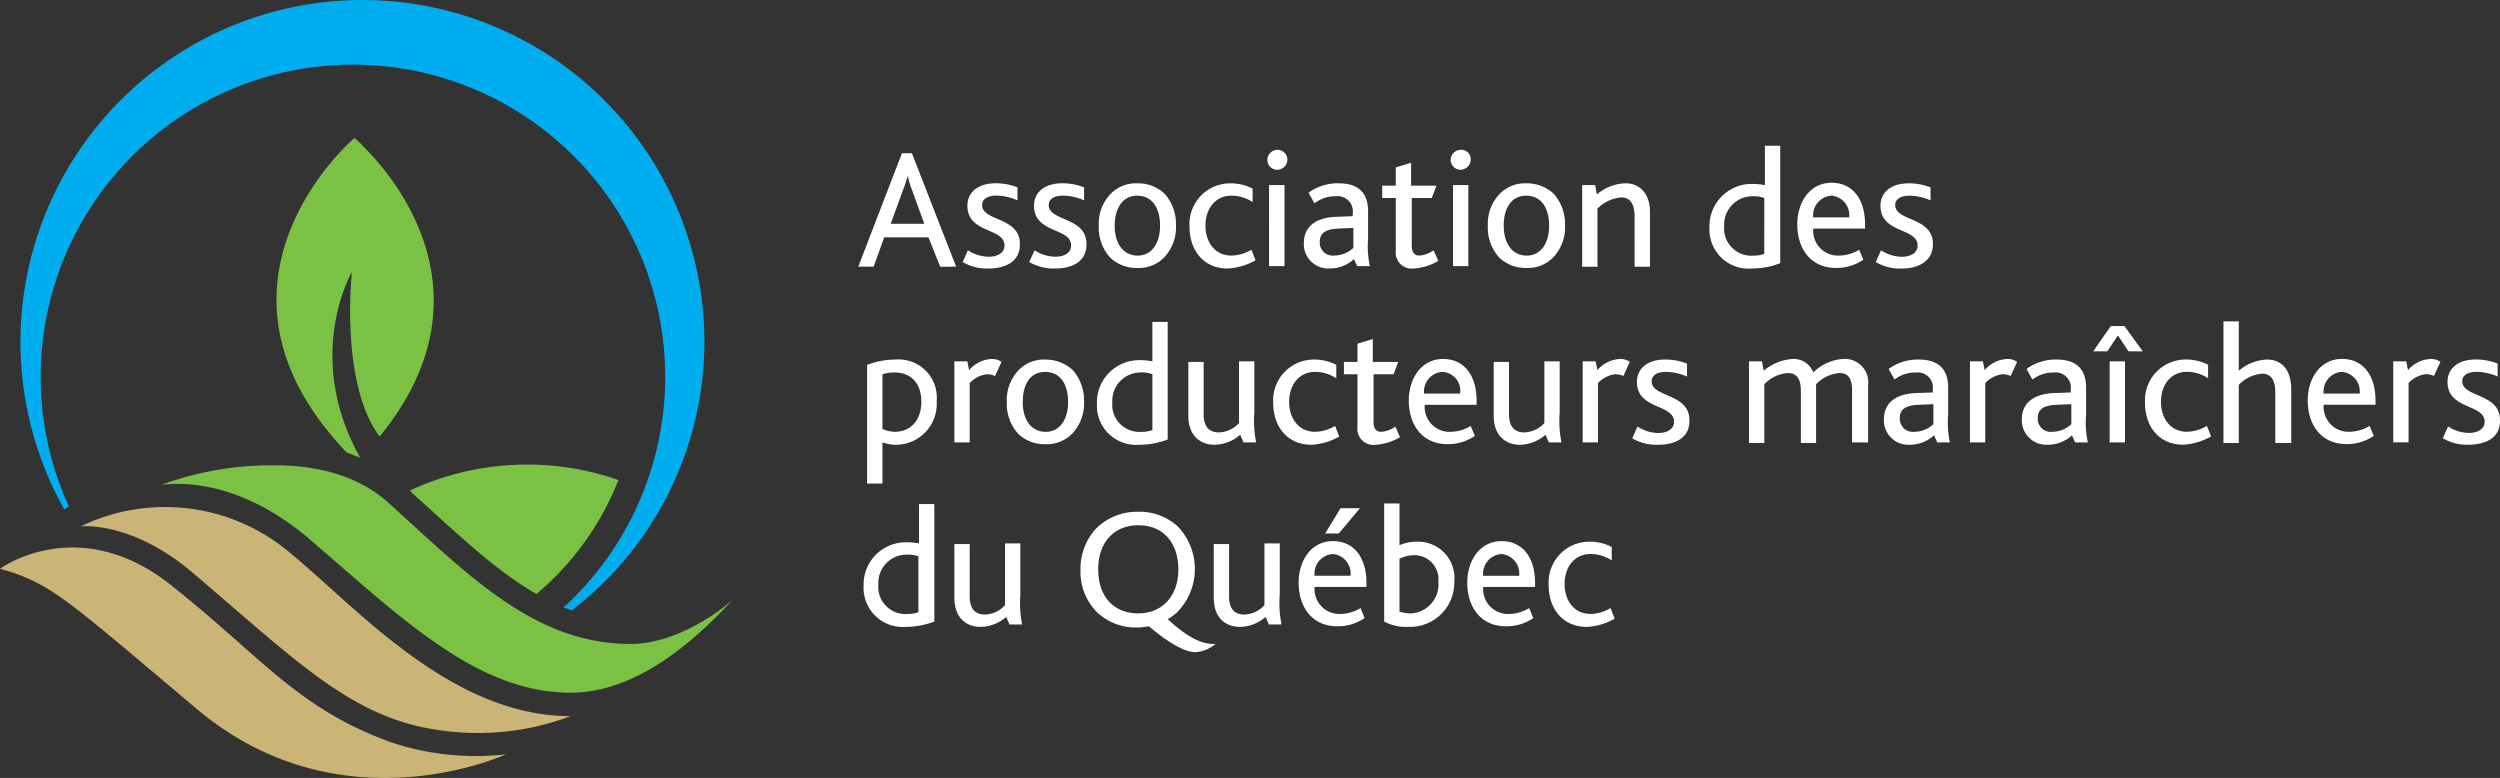 <svg id="apmq" xmlns="http://www.w3.org/2000/svg" width="259.262" height="80.677" viewBox="0 0 259.262 80.677">
  <rect x="0" y="0" width="259.262" height="80.677" fill="#333333" stroke="none"/>
  <path id="Tracé_1" data-name="Tracé 1" d="M154.1,37.351,152.875,34.3H148.29l-1.1,3.046H145.6l4.524-11.759h1.039l4.585,11.759Zm-2.934-7.982a7.072,7.072,0,0,1-.428-1.462,13.527,13.527,0,0,1-.489,1.462L148.962,32.9h3.484Zm7.947,8.164a4.938,4.938,0,0,1-2.69-.67l.55-1.219a4.038,4.038,0,0,0,2.14.67c.978,0,1.651-.426,1.651-1.158,0-1.889-3.851-1.219-3.851-4.143,0-1.279.978-2.315,2.934-2.315a5.979,5.979,0,0,1,2.262.426v1.34a5.591,5.591,0,0,0-2.2-.487c-.795,0-1.467.3-1.467.975,0,1.706,3.912,1.219,3.912,4.021C162.411,36.8,160.883,37.534,159.11,37.534Zm6.908,0a4.938,4.938,0,0,1-2.69-.67l.55-1.219a4.038,4.038,0,0,0,2.14.67c.978,0,1.651-.426,1.651-1.158,0-1.889-3.851-1.219-3.851-4.143,0-1.279.978-2.315,2.934-2.315a5.979,5.979,0,0,1,2.262.426v1.34a5.591,5.591,0,0,0-2.2-.487c-.795,0-1.467.3-1.467.975,0,1.706,3.912,1.219,3.912,4.021C169.319,36.8,167.791,37.534,166.018,37.534ZM177.389,29.8a4.791,4.791,0,0,1,1.161,3.29,4.553,4.553,0,0,1-1.223,3.29,3.69,3.69,0,0,1-2.812,1.1,3.946,3.946,0,0,1-2.751-1.036,4.6,4.6,0,0,1-1.223-3.351,4.454,4.454,0,0,1,1.223-3.29,3.644,3.644,0,0,1,2.751-1.1,3.972,3.972,0,0,1,2.873,1.1Zm-5.2,3.29c0,1.889.917,3.107,2.384,3.107s2.323-1.279,2.323-3.107c0-1.889-.856-3.107-2.384-3.107C173.048,29.979,172.192,31.258,172.192,33.086Zm11.737,4.448c-2.629,0-3.974-2.011-3.974-4.326a4.227,4.227,0,0,1,4.279-4.509,4.949,4.949,0,0,1,2.262.548v1.4a3.926,3.926,0,0,0-2.2-.67c-1.651,0-2.69,1.34-2.69,3.107,0,1.706.978,3.107,2.69,3.107a4.184,4.184,0,0,0,2.078-.609l.428,1.1A6.644,6.644,0,0,1,183.93,37.534ZM190.1,26.262a1.069,1.069,0,0,1-1.039,1.036,1.029,1.029,0,0,1-1.039-1.036,1.069,1.069,0,0,1,1.039-1.036A1.029,1.029,0,0,1,190.1,26.262Zm-1.9,11.089V28.882H189.8V37.29h-1.589Zm9.17,0-.367-.792a3.7,3.7,0,0,1-2.568.975,2.531,2.531,0,0,1-2.629-2.62c0-1.706,1.223-2.681,3.423-2.742l1.651-.061v-.3a1.579,1.579,0,0,0-1.773-1.767,3.486,3.486,0,0,0-2.2.731l-.611-1.1a5.1,5.1,0,0,1,3.118-.975c1.773,0,3.057.731,3.057,2.925v2.8a9.613,9.613,0,0,0,.183,2.864h-1.284Zm-.428-4.021-1.528.061c-1.406.061-1.956.487-1.956,1.4a1.35,1.35,0,0,0,1.528,1.4,2.927,2.927,0,0,0,1.956-.792V33.33Zm6.3,4.2a1.661,1.661,0,0,1-1.9-1.828V30.223h-1.406V28.943h1.406V27.054l1.589-.487v2.376h2.629l-.489,1.279H203v4.935c0,.67.245,1.036.795,1.036a2.846,2.846,0,0,0,1.467-.548l.489,1.1a5.732,5.732,0,0,1-2.506.792Zm5.869-11.272a1.069,1.069,0,0,1-1.039,1.036,1.029,1.029,0,0,1-1.039-1.036,1.069,1.069,0,0,1,1.039-1.036A.993.993,0,0,1,209.116,26.262Zm-1.834,11.089V28.882h1.589V37.29h-1.589ZM217.736,29.8a4.791,4.791,0,0,1,1.161,3.29,4.553,4.553,0,0,1-1.223,3.29,3.69,3.69,0,0,1-2.812,1.1,3.946,3.946,0,0,1-2.751-1.036,4.6,4.6,0,0,1-1.223-3.351,4.454,4.454,0,0,1,1.223-3.29,3.644,3.644,0,0,1,2.751-1.1A4.078,4.078,0,0,1,217.736,29.8Zm-5.2,3.29c0,1.889.917,3.107,2.384,3.107s2.323-1.279,2.323-3.107c0-1.889-.856-3.107-2.384-3.107s-2.323,1.279-2.323,3.107Zm13.571,4.265V32.233c0-.975-.183-2.072-1.406-2.072a4.012,4.012,0,0,0-2.445,1.158v6.032H220.67V28.882h1.345l.183.975a4.734,4.734,0,0,1,3-1.158c1.223,0,2.506.853,2.506,2.985v5.666h-1.589Zm12.165.183a4.064,4.064,0,0,1-4.4-4.265,4.38,4.38,0,0,1,4.463-4.509,7.048,7.048,0,0,1,1.284.122V24.8h1.589V36.986a8.056,8.056,0,0,1-2.934.548Zm1.284-7.311a3.016,3.016,0,0,0-1.223-.183,2.938,2.938,0,0,0-2.934,3.107,2.82,2.82,0,0,0,3.057,3.046,2.97,2.97,0,0,0,1.1-.183Zm5.074,3.229a2.577,2.577,0,0,0,2.69,2.742,4.132,4.132,0,0,0,2.078-.609l.428,1.036a4.942,4.942,0,0,1-2.812.853c-2.751,0-4.035-2.132-4.035-4.509,0-2.437,1.406-4.326,3.546-4.326,2.2,0,3.485,1.706,3.485,4.326v.427h-5.38Zm1.9-3.473a2.039,2.039,0,0,0-1.9,2.254h3.729A2.023,2.023,0,0,0,246.529,29.979Zm7.275,7.555a4.938,4.938,0,0,1-2.69-.67l.55-1.219a4.038,4.038,0,0,0,2.14.67c.978,0,1.651-.426,1.651-1.158,0-1.889-3.851-1.219-3.851-4.143,0-1.279.978-2.315,2.934-2.315a5.978,5.978,0,0,1,2.262.426v1.34a5.591,5.591,0,0,0-2.2-.487c-.795,0-1.467.3-1.467.975,0,1.706,3.912,1.219,3.912,4.021,0,1.828-1.528,2.559-3.24,2.559ZM149.451,55.813a4.079,4.079,0,0,1-1.345-.244v4.265h-1.589V47.526a8.345,8.345,0,0,1,2.934-.548,3.962,3.962,0,0,1,4.279,4.326A4.235,4.235,0,0,1,149.451,55.813Zm-.061-7.494a3.82,3.82,0,0,0-1.284.183v5.666a3.059,3.059,0,0,0,1.284.3c1.651,0,2.751-1.219,2.751-3.107C152.141,49.293,150.918,48.318,149.39,48.318Zm10.392.366a1.958,1.958,0,0,0-.856-.183,2.937,2.937,0,0,0-1.773.914v6.154h-1.589V47.161h1.345l.183.914a3.264,3.264,0,0,1,2.384-1.158,1.7,1.7,0,0,1,.978.3Zm8.069-.609a4.791,4.791,0,0,1,1.162,3.29,4.553,4.553,0,0,1-1.223,3.29,3.69,3.69,0,0,1-2.812,1.1,3.946,3.946,0,0,1-2.751-1.036,4.6,4.6,0,0,1-1.223-3.351,4.454,4.454,0,0,1,1.223-3.29,3.644,3.644,0,0,1,2.751-1.1A4.189,4.189,0,0,1,167.852,48.075Zm-5.2,3.29c0,1.889.917,3.107,2.384,3.107s2.323-1.279,2.323-3.107c0-1.889-.856-3.107-2.384-3.107S162.656,49.537,162.656,51.365Zm12.1,4.448a4.064,4.064,0,0,1-4.4-4.265,4.38,4.38,0,0,1,4.463-4.509,7.047,7.047,0,0,1,1.284.122V43.078h1.589V55.264a8.056,8.056,0,0,1-2.934.548ZM176.1,48.5a3.016,3.016,0,0,0-1.223-.183,2.938,2.938,0,0,0-2.934,3.107A2.82,2.82,0,0,0,175,54.472a2.97,2.97,0,0,0,1.1-.183Zm9.475,7.129-.367-.853a4.14,4.14,0,0,1-2.69,1.036c-1.1,0-2.69-.609-2.69-3.046V47.222h1.589v5.423c0,1.279.55,1.889,1.589,1.889a2.923,2.923,0,0,0,2.079-.975v-6.4h1.589v5.3a11.425,11.425,0,0,0,.183,3.107H185.58Zm7.03.183c-2.629,0-3.974-2.011-3.974-4.326a4.227,4.227,0,0,1,4.279-4.509,4.949,4.949,0,0,1,2.262.548v1.4a3.926,3.926,0,0,0-2.2-.67c-1.651,0-2.69,1.34-2.69,3.107,0,1.706.978,3.107,2.69,3.107a4.184,4.184,0,0,0,2.078-.609l.428,1.1a6.393,6.393,0,0,1-2.873.853Zm6.663,0a1.661,1.661,0,0,1-1.9-1.828V48.5h-1.406V47.222h1.406V45.333l1.589-.487v2.376H201.6l-.489,1.279h-2.078v4.935c0,.67.245,1.036.795,1.036a2.846,2.846,0,0,0,1.467-.548l.489,1.1a5.732,5.732,0,0,1-2.506.792Zm5.074-4.082a2.577,2.577,0,0,0,2.69,2.742,4.132,4.132,0,0,0,2.078-.609l.428,1.036a4.942,4.942,0,0,1-2.812.853c-2.751,0-4.035-2.132-4.035-4.509,0-2.437,1.406-4.326,3.546-4.326,2.2,0,3.484,1.706,3.484,4.326v.426h-5.38Zm1.834-3.473a2.039,2.039,0,0,0-1.9,2.254h3.729A1.948,1.948,0,0,0,206.182,48.257Zm11.065,7.372-.367-.853a4.14,4.14,0,0,1-2.69,1.036c-1.1,0-2.69-.609-2.69-3.046V47.222h1.589v5.423c0,1.279.55,1.889,1.589,1.889a2.923,2.923,0,0,0,2.078-.975v-6.4h1.589v5.3a11.427,11.427,0,0,0,.183,3.107h-1.284Zm7.7-6.946a1.958,1.958,0,0,0-.856-.183,2.937,2.937,0,0,0-1.773.914v6.154h-1.589V47.161h1.345l.183.914a3.264,3.264,0,0,1,2.384-1.158,1.7,1.7,0,0,1,.978.3Zm3.607,7.129a4.938,4.938,0,0,1-2.69-.67l.55-1.219a4.038,4.038,0,0,0,2.14.67c.978,0,1.651-.426,1.651-1.158,0-1.889-3.851-1.219-3.851-4.143,0-1.279.978-2.315,2.934-2.315a5.979,5.979,0,0,1,2.262.426v1.34a5.591,5.591,0,0,0-2.2-.487c-.795,0-1.467.3-1.467.975,0,1.706,3.912,1.219,3.912,4.021C231.857,55.081,230.329,55.813,228.556,55.813Zm20.112-.183V50.207c0-1.036-.245-1.828-1.284-1.828a3.716,3.716,0,0,0-2.445,1.158V55.63H243.35V50.268c0-1.036-.245-1.889-1.345-1.889a3.716,3.716,0,0,0-2.445,1.158V55.63H237.97V47.161h1.345l.183.975a5.155,5.155,0,0,1,3-1.219,2.161,2.161,0,0,1,2.14,1.4,4.836,4.836,0,0,1,3.057-1.4,2.435,2.435,0,0,1,2.629,2.742v5.91h-1.651Zm8.864,0-.367-.792a3.7,3.7,0,0,1-2.568.975,2.531,2.531,0,0,1-2.629-2.62c0-1.706,1.223-2.681,3.423-2.742l1.651-.061v-.3a1.579,1.579,0,0,0-1.773-1.767,3.486,3.486,0,0,0-2.2.731l-.611-1.1a5.1,5.1,0,0,1,3.118-.975c1.773,0,3.057.731,3.057,2.925v2.8a9.614,9.614,0,0,0,.183,2.864h-1.284Zm-.428-4.021-1.528.061c-1.406.061-1.956.487-1.956,1.4a1.35,1.35,0,0,0,1.528,1.4,2.927,2.927,0,0,0,1.956-.792Zm8.008-2.925a1.958,1.958,0,0,0-.856-.183,2.937,2.937,0,0,0-1.773.914v6.154h-1.589V47.161h1.345l.183.914a3.264,3.264,0,0,1,2.384-1.158,1.7,1.7,0,0,1,.978.3Zm6.725,6.946-.367-.792a3.7,3.7,0,0,1-2.568.975,2.531,2.531,0,0,1-2.629-2.62c0-1.706,1.223-2.681,3.423-2.742l1.651-.061v-.3a1.579,1.579,0,0,0-1.773-1.767,3.486,3.486,0,0,0-2.2.731l-.611-1.1a5.1,5.1,0,0,1,3.118-.975c1.773,0,3.057.731,3.057,2.925v2.8a9.613,9.613,0,0,0,.183,2.864h-1.284Zm-.428-4.021-1.528.061c-1.406.061-1.956.487-1.956,1.4a1.35,1.35,0,0,0,1.528,1.4,2.927,2.927,0,0,0,1.956-.792Zm5.93-5.484-1.1-1.645-1.1,1.645h-1.467l1.834-2.62h1.406l1.9,2.62Zm-1.956,9.5V47.161h1.589v8.408h-1.589Zm7.641.183c-2.629,0-3.974-2.011-3.974-4.326a4.227,4.227,0,0,1,4.279-4.509,4.949,4.949,0,0,1,2.262.548v1.4a3.926,3.926,0,0,0-2.2-.67c-1.651,0-2.69,1.34-2.69,3.107,0,1.706.978,3.107,2.69,3.107a4.184,4.184,0,0,0,2.078-.609l.428,1.1a6.644,6.644,0,0,1-2.873.853Zm9.537-.183V50.512c0-1.036-.183-2.072-1.406-2.072a3.852,3.852,0,0,0-2.384,1.158V55.63h-1.589V43.018h1.589v5.118a4.784,4.784,0,0,1,2.934-1.158c1.223,0,2.506.731,2.506,3.107V55.63h-1.651Zm5.013-3.9a2.577,2.577,0,0,0,2.69,2.742,4.132,4.132,0,0,0,2.078-.609l.428,1.036a4.942,4.942,0,0,1-2.812.853c-2.751,0-4.035-2.132-4.035-4.509,0-2.437,1.406-4.326,3.546-4.326,2.2,0,3.484,1.706,3.484,4.326v.426h-5.38Zm1.9-3.473a2.039,2.039,0,0,0-1.9,2.254H301.3A2.023,2.023,0,0,0,299.469,48.257Zm9.537.426a1.958,1.958,0,0,0-.856-.183,2.937,2.937,0,0,0-1.773.914v6.154h-1.589V47.161h1.345l.183.914a3.264,3.264,0,0,1,2.384-1.158,1.7,1.7,0,0,1,.978.3l-.672,1.462Zm3.607,7.129a4.937,4.937,0,0,1-2.69-.67l.55-1.219a4.038,4.038,0,0,0,2.14.67c.978,0,1.651-.426,1.651-1.158,0-1.889-3.851-1.219-3.851-4.143,0-1.279.978-2.315,2.934-2.315a5.979,5.979,0,0,1,2.262.426v1.34a5.591,5.591,0,0,0-2.2-.487c-.795,0-1.467.3-1.467.975,0,1.706,3.912,1.219,3.912,4.021.061,1.828-1.467,2.559-3.24,2.559ZM150.552,74.7a4.064,4.064,0,0,1-4.4-4.265,4.38,4.38,0,0,1,4.463-4.509,7.049,7.049,0,0,1,1.284.122V61.966h1.589V74.152A8.65,8.65,0,0,1,150.552,74.7Zm1.284-7.311a3.016,3.016,0,0,0-1.223-.183,2.938,2.938,0,0,0-2.934,3.107,2.82,2.82,0,0,0,3.057,3.046,2.97,2.97,0,0,0,1.1-.183V67.389Zm9.475,7.129-.367-.853a4.14,4.14,0,0,1-2.69,1.036c-1.1,0-2.69-.609-2.69-3.046V66.109h1.589v5.423c0,1.28.55,1.889,1.589,1.889a2.923,2.923,0,0,0,2.078-.975v-6.4h1.589v5.3a11.426,11.426,0,0,0,.183,3.107h-1.284Zm26.9,0-.367-.853a4.14,4.14,0,0,1-2.69,1.036c-1.1,0-2.69-.609-2.69-3.046V66.109h1.589v5.423c0,1.28.55,1.889,1.589,1.889a2.923,2.923,0,0,0,2.078-.975v-6.4h1.589v5.3a11.424,11.424,0,0,0,.183,3.107h-1.284Zm4.707-3.9a2.577,2.577,0,0,0,2.69,2.742,4.132,4.132,0,0,0,2.078-.609l.428,1.036a4.942,4.942,0,0,1-2.812.853c-2.751,0-4.035-2.132-4.035-4.509,0-2.437,1.406-4.326,3.546-4.326,2.2,0,3.485,1.706,3.485,4.326v.426h-5.38Zm1.9-3.473a2.039,2.039,0,0,0-1.9,2.254h3.729A2.023,2.023,0,0,0,194.811,67.145Zm.611-2.132h-1.406l1.589-2.62h2.017Zm7.214,9.688a4.911,4.911,0,0,1-2.506-.548V61.905h1.589v4.326a4.479,4.479,0,0,1,1.834-.366,3.768,3.768,0,0,1,3.851,4.143A4.6,4.6,0,0,1,202.636,74.7Zm.611-7.433a3.43,3.43,0,0,0-1.528.366v5.484a3.687,3.687,0,0,0,1.223.183,3.012,3.012,0,0,0,2.812-3.29A2.5,2.5,0,0,0,203.247,67.267Zm7.152,3.351a2.577,2.577,0,0,0,2.69,2.742,4.132,4.132,0,0,0,2.078-.609l.428,1.036a4.942,4.942,0,0,1-2.812.853c-2.751,0-4.035-2.132-4.035-4.509,0-2.437,1.406-4.326,3.546-4.326,2.2,0,3.484,1.706,3.484,4.326v.426H210.4Zm1.9-3.473a2.039,2.039,0,0,0-1.9,2.254h3.729a2.023,2.023,0,0,0-1.834-2.254Zm8.864,7.555c-2.629,0-3.974-2.011-3.974-4.326a4.227,4.227,0,0,1,4.279-4.509,4.949,4.949,0,0,1,2.262.548v1.4a3.926,3.926,0,0,0-2.2-.67c-1.651,0-2.69,1.34-2.69,3.107,0,1.706.978,3.107,2.69,3.107a4.184,4.184,0,0,0,2.078-.609l.428,1.1a6.393,6.393,0,0,1-2.873.853Zm-38.513,1.767H182.4c-1.712,0-3.423-1.4-4.707-2.559a10.368,10.368,0,0,0,.856-.609,6.388,6.388,0,0,0,.183-9.017,5.9,5.9,0,0,0-4.157-1.523,6.059,6.059,0,0,0-4.279,1.706,6.124,6.124,0,0,0-1.651,4.326,5.943,5.943,0,0,0,1.773,4.448,5.852,5.852,0,0,0,4.1,1.523,7.55,7.55,0,0,0,1.223-.122c1.223,1.036,3.362,2.681,4.829,2.681A3.542,3.542,0,0,0,182.646,76.467ZM174.638,73.3c-2.568,0-4.157-1.767-4.157-4.57s1.651-4.57,4.157-4.57c2.69,0,4.157,1.95,4.157,4.57C178.795,71.471,177.144,73.3,174.638,73.3Z" transform="translate(-56.592 -9.69)" fill="#fff"/>
  <path id="Tracé_2" data-name="Tracé 2" d="M7.946,52.825A35.464,35.464,0,1,1,74.335,35.4,35.179,35.179,0,0,1,60.581,63.3c-.306-.122-.55-.183-.856-.3A32.385,32.385,0,1,0,5.5,39.055,32.111,32.111,0,0,0,8.435,52.52l-.489.3Z" transform="translate(-1.283)" fill="#00aef0"/>
  <path id="Tracé_3" data-name="Tracé 3" d="M55.583,56.645h0c-5.93-10.6-.856-19.253-.856-19.253S53.443,48.907,57.6,54.452c11.921-14.562,1.651-26.808-1.712-30.1a5.59,5.59,0,0,0-.917-.853s-17.606,14.988-.795,32.6C54.666,56.279,55.094,56.462,55.583,56.645Zm6.725,4.874c4.1,3.717,7.7,7.068,11.554,9.261a29.386,29.386,0,0,0,8.5-11.82,28.8,28.8,0,0,0-21.641,1.1C61.207,60.544,61.757,61.032,62.308,61.519Z" transform="translate(-18.231 -9.182)" fill="#7bc143"/>
  <path id="Tracé_4" data-name="Tracé 4" d="M50.563,109.385c-8.864-1.34-14.488-7.129-25.247-16.268C18.957,87.694,13.7,88.3,13.7,88.3a20.048,20.048,0,0,1,21.7,2.742c6.908,5.666,16.689,16.938,29.1,16.938A27.289,27.289,0,0,1,50.563,109.385Z" transform="translate(-5.325 -33.712)" fill="#cab577"/>
  <path id="Tracé_5" data-name="Tracé 5" d="M0,95.389s8.069-5.91,17.667,1.645c9.537,7.555,13.143,12.856,22.986,16.39a27.779,27.779,0,0,0,11.8,1.219s-17.117,7.921-32.094-4.752C6.663,98.375,5.318,96.913,0,95.389Z" transform="translate(0 -36.411)" fill="#cab577"/>
  <path id="Tracé_6" data-name="Tracé 6" d="M39.2,79.2c4.157,0,8.436.975,11.615,3.778,8.436,7.616,15.222,14.745,25.247,14.745,5.5,0,10.576-4.57,10.576-4.57-2.934,3.107-9.292,9.627-16.811,9.627-9.537,0-17.239-7.433-26.837-15.72C36.08,81.089,30.151,80.906,27.4,81.211A33.545,33.545,0,0,1,39.2,79.2Z" transform="translate(-10.649 -30.945)" fill="#7bc143"/>
</svg>
